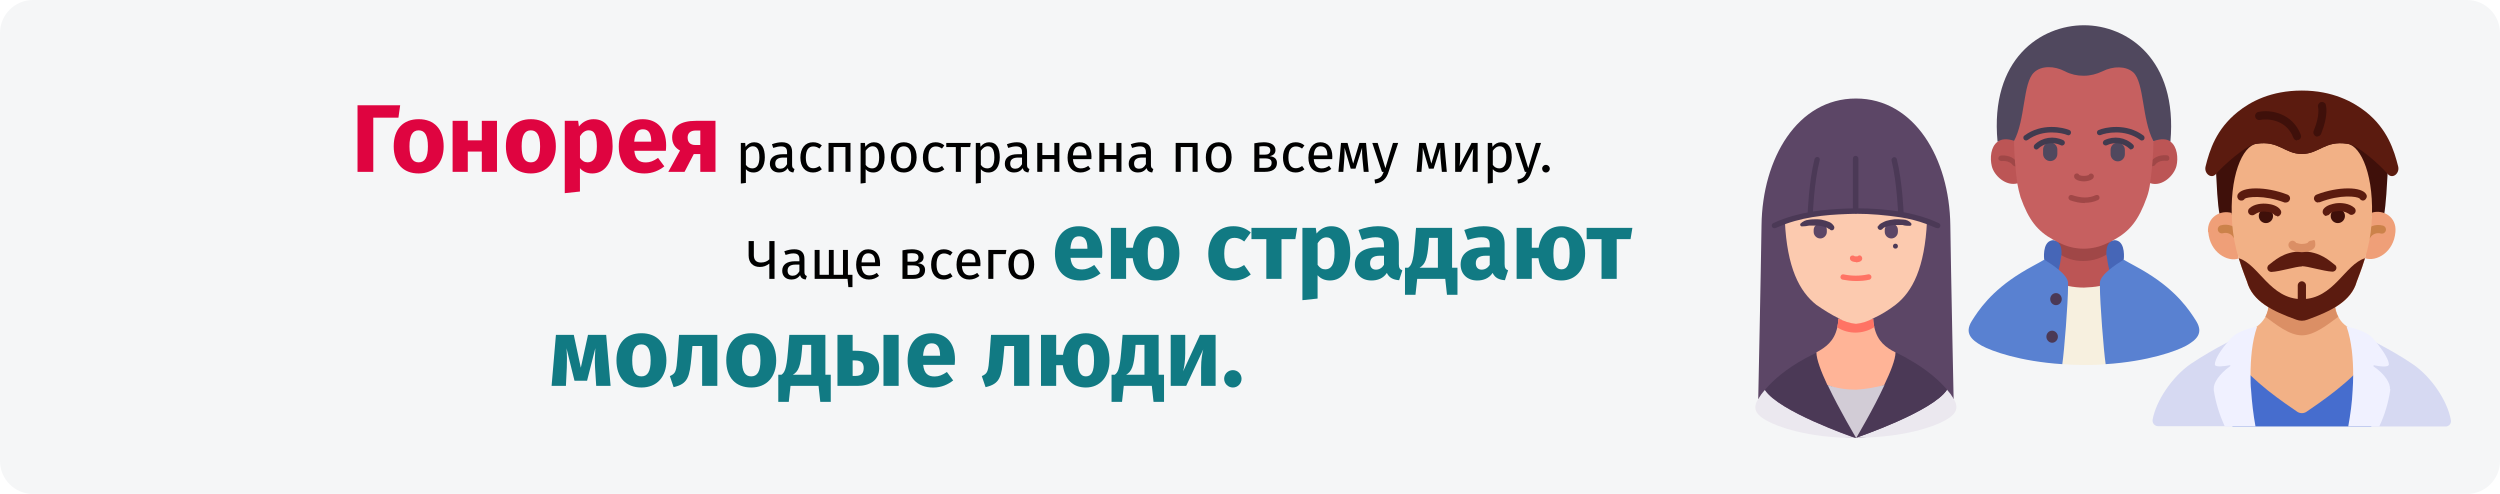 <?xml version="1.0" encoding="UTF-8"?>
<svg xmlns="http://www.w3.org/2000/svg" id="Ebene_1" version="1.1" viewBox="0 0 911 180">
  <defs>
    <style>
      .st0 {
        fill: #5c4666;
      }

      .st1 {
        fill: #f5f6f7;
        fill-rule: evenodd;
      }

      .st2 {
        fill: #5981d1;
      }

      .st3 {
        fill: #d6d9f2;
      }

      .st4 {
        fill: #466dce;
      }

      .st5 {
        fill: #ef9f78;
      }

      .st6 {
        fill: #f0f1ff;
      }

      .st7 {
        fill: #bc5555;
      }

      .st8 {
        fill: #c66060;
      }

      .st9 {
        fill: #5b1b0f;
      }

      .st10 {
        fill: #fccaaf;
      }

      .st11 {
        fill: #ebe8ef;
      }

      .st12 {
        fill: #4b3956;
      }

      .st13 {
        fill: #413b4f;
      }

      .st14 {
        fill: #ff7364;
      }

      .st15 {
        fill: #ffb497;
      }

      .st16 {
        fill: #f7f0df;
      }

      .st17 {
        fill: #df0440;
      }

      .st18 {
        fill: #cc824a;
      }

      .st19 {
        fill: #117a83;
      }

      .st20 {
        fill: #f2b186;
      }

      .st21 {
        fill: #50485e;
      }

      .st22 {
        fill: #4666b7;
      }

      .st23 {
        fill: #d2ccd6;
      }

      .st24 {
        fill: #a04747;
      }

      .st25 {
        fill: #3f100a;
      }

      .st26 {
        fill: #db8f65;
      }
    </style>
  </defs>
  <g id="Page-1">
    <g id="Illustrationen_Gürtelrose">
      <g id="gonorrhoe-haeufigkeit">
        <path id="Mask" class="st1" d="M12,0h887c6.6,0,12,5.4,12,12v156c0,6.6-5.4,12-12,12H12c-6.6,0-12-5.4-12-12V12C0,5.4,5.4,0,12,0Z"></path>
      </g>
    </g>
  </g>
  <g>
    <path class="st0" d="M710.7,82.1c-.3-24.4-13.1-46.2-34.4-46.2s-34.1,21.8-34.4,46.2c-.2,15.6-1.2,63.3-1.2,63.3h71.2s-1-47.6-1.2-63.3h0Z"></path>
    <path class="st0" d="M709.5,142c-2.8-3.3-7.3-7.5-14.9-11.6-1.3-.7-2.6-1.3-3.9-2-1.8-.9-3.5-2.1-4.9-3.5-6.3,0-12.6.2-18.9-.3-1.4,1.6-3.1,2.9-5.1,3.8-1.3.7-2.7,1.3-4,2-7.5,4.1-12.1,8.3-14.8,11.5h0c-1.1,1.3,15.6,17.6,33.2,17.6s34.2-16.3,33.2-17.5h.1Z"></path>
    <path class="st11" d="M711.9,145.3c2.4,3.9.2,6.1-3.3,8-3.6,2-14.6,6.2-32.2,6.2h0c.4-.2,27.9-9.5,33.1-17.5.9,1,1.7,2.1,2.4,3.3h0Z"></path>
    <path class="st11" d="M676.2,159.6h0c-17.6,0-28.6-4.2-32.2-6.2-3.5-1.9-5.8-4.1-3.3-8,.7-1.2,1.5-2.3,2.4-3.3h0c5,7.8,31.5,17,33.1,17.6h0v-.1Z"></path>
    <path class="st12" d="M676.3,159.6h0c-1.6-.6-28.1-9.7-33.1-17.6h0c2.8-3.3,7.4-7.5,14.8-11.5,1.3-.7,2.6-1.3,4-2,0,2.4,1.8,7,4,11.9,4.3,9.1,10.4,19.3,10.4,19.3h0l-.1-.1Z"></path>
    <path class="st12" d="M694.6,130.4c7.5,4.1,12.1,8.3,14.9,11.6-5.2,8-32.7,17.4-33.1,17.5.2-.4,6.2-10.4,10.3-19.3,2.3-4.9,4-9.4,4.1-11.8,1.3.7,2.6,1.3,3.9,2h-.1Z"></path>
    <path class="st15" d="M690.7,128.5c0,2.5-1.8,7-4.1,11.8,0,0-6.1,2.8-10.1,2.8s-7.6-1.6-10.6-2.8c-2.3-4.9-4-9.4-4-11.9,3.3-1.8,6.5-4,7.6-9.1.2-1.1.4-2.1.4-3.2,2.4,1.2,10.2,1.2,12.7,0,0,1.1.2,2.1.4,3.1,1.1,5.2,4.3,7.5,7.7,9.2h0v.1Z"></path>
    <path class="st14" d="M683,119.2c-4.1,2.6-9.4,2.7-13.5.1.2-1.1.4-2.1.4-3.2,2.4,1.2,10.2,1.2,12.7,0,0,1.1.2,2.1.4,3.1h0Z"></path>
    <path class="st10" d="M702.2,80.5c-.8,17.1-5.3,25.8-11.5,30.6-2.5,1.9-5.2,3.6-8.1,4.9-2,1.1-4.1,1.8-6.3,2-2.2-.2-4.4-.9-6.3-2-2.8-1.4-5.5-3.1-8.1-4.9-6.2-4.9-10.7-13.5-11.5-30.6,9-3.2,18-3.6,25.9-3.7h0c5.5,0,11,.4,16.4,1.3,3.2.5,6.4,1.4,9.4,2.4h.1Z"></path>
    <path class="st23" d="M676.3,142c-3.5,0-7-.5-10.3-1.7,4.3,9.1,10.4,19.3,10.4,19.3h0c.2-.4,6.2-10.4,10.3-19.3-3.4.9-6.9,1.5-10.4,1.7Z"></path>
    <path class="st0" d="M689.2,81.4h0c1.3,0,2.4,1.1,2.4,2.4v.7c0,1.3-1.1,2.4-2.4,2.4h0c-1.3,0-2.4-1.1-2.4-2.4v-.7c0-1.3,1.1-2.4,2.4-2.4Z"></path>
    <path class="st0" d="M663.3,86.9h0c-1.3,0-2.4-1.1-2.4-2.4v-.7c0-1.3,1.1-2.4,2.4-2.4h0c1.3,0,2.4,1.1,2.4,2.4v.7c0,1.3-1.1,2.4-2.4,2.4Z"></path>
    <circle class="st12" cx="690.7" cy="89.7" r=".9"></circle>
    <path class="st14" d="M676.3,95.5s-2.2,0-2.2-1.4c0-.6.4-1,1-1,.3,0,.6.1.8.3h1c.4-.4,1-.5,1.4,0,.2.2.3.5.3.8,0,1.4-2.2,1.4-2.2,1.4h0l-.1-.1Z"></path>
    <path class="st14" d="M676.3,102.4c-1.7,0-3.3-.2-4.9-.5-.5-.1-.9-.7-.7-1.2.1-.5.7-.9,1.2-.7h0c2.9.6,5.8.6,8.7,0,.5-.2,1.1.1,1.3.6s-.1,1.1-.6,1.3h0c-1.6.4-3.3.5-4.9.5h-.1Z"></path>
    <g>
      <path class="st12" d="M706,83.1h-.4c-1.2-.5-2.4-1-3.7-1.5-3-1.1-6.1-1.9-9.3-2.4-5.4-.8-10.8-1.3-16.3-1.3-8.2.2-16.9.6-25.6,3.7-1.3.5-2.5,1-3.7,1.5-.5.2-1.1,0-1.3-.5s0-1.1.5-1.3c1.2-.6,2.5-1.1,3.9-1.6,9-3.2,17.9-3.6,26.2-3.8h.1c5.5,0,11.1.4,16.6,1.3,3.3.6,6.5,1.4,9.6,2.5,1.3.5,2.6,1,3.9,1.6.5.2.7.8.5,1.3-.2.4-.5.6-.9.6h0l-.1-.1Z"></path>
      <path class="st12" d="M676.2,77.8c-.6,0-1-.5-1-1v-19c0-.6.4-1,1-1s1,.5,1,1v19c0,.6-.4,1-1,1Z"></path>
      <path class="st12" d="M692.7,79.1c-.5,0-1-.4-1-1,0-.1-.5-11.9-2.4-19.5-.2-.5.2-1.1.7-1.3s1.1.2,1.2.7h0c2,7.8,2.5,19.5,2.5,20,0,.6-.4,1-1,1.1h0Z"></path>
      <path class="st12" d="M659.7,79.1h0c-.6,0-1-.5-1-1.1,0-.5.5-12.1,2.5-20,.1-.5.7-.9,1.2-.8.5.1.9.7.7,1.2h0c-2,7.6-2.5,19.4-2.5,19.5,0,.5-.5,1-1,1l.1.2Z"></path>
      <path class="st12" d="M684.3,82.6c.3-.6.8-1.1,1.5-1.4.5-.3,1-.5,1.5-.7,1-.3,2.1-.5,3.1-.6,1,0,2.1,0,3.1.1,1.1,0,2.2.5,2.9,1.3.2.3.2.7-.1.9h0s-.2.1-.3.1h0c-.9,0-1.8,0-2.7-.3h-2.7c-.9,0-1.8.2-2.6.4l-.6.2c-.2,0-.4.2-.6.2-.3.1-.5.3-.7.5l-.2.2c-.4.4-1,.4-1.4,0-.3-.3-.4-.8-.2-1.2h0v.3Z"></path>
      <path class="st12" d="M666.5,83.5c-.2-.2-.5-.4-.7-.5-.2,0-.4-.1-.6-.2l-.6-.2c-.9-.2-1.7-.4-2.6-.4h-2.7c-.9.2-1.8.3-2.7.3h0c-.4,0-.6-.3-.6-.7,0-.1,0-.2.1-.3.8-.8,1.8-1.3,2.9-1.4,1-.2,2.1-.2,3.1-.2,1.1,0,2.1.2,3.1.5.5.2,1.1.4,1.6.6.6.3,1.1.8,1.5,1.4.3.5.1,1.1-.3,1.4-.4.2-.9.2-1.2-.2l-.2-.2-.1.1Z"></path>
    </g>
  </g>
  <g>
    <path class="st21" d="M759.4,9.2c15.7,0,34.2,12.3,31.5,42.4h-63c-2.8-30.2,15.8-42.4,31.5-42.4h0Z"></path>
    <path class="st7" d="M735.3,66.8h-.1c-4.2,1.2-8.6-2.8-9.4-6.3-.7-2.9-.4-7.1,2.2-8.9,1.4-1,3.4-1.2,6.2-.2,4.2,1.6,7.3,10.1,1.2,15.4h-.1Z"></path>
    <path class="st7" d="M790.9,51.6c2.5,1.8,2.9,6,2.2,8.9-.9,3.5-5.2,7.6-9.4,6.3h-.1c-4.3-4-4.7-11.8,1.2-15.4,2.8-1,4.8-.8,6.2.2h-.1Z"></path>
    <path class="st24" d="M734.3,60.6c-.3,0-.6-.2-.8-.4-1.4-1.9-4-1.5-4.1-1.5-.5,0-1.1-.3-1.2-.8s.3-1.1.8-1.2c.2,0,3.9-.6,6,2.4.3.5.2,1.1-.2,1.4-.2.1-.4.2-.6.2h0l.1-.1Z"></path>
    <path class="st24" d="M784.5,60.6c-.6,0-1-.5-1-1,0-.2,0-.4.2-.6,2.1-3,5.8-2.4,6-2.4.5,0,.9.6.8,1.2,0,.6-.6.9-1.1.8-.1,0-2.7-.4-4.1,1.5-.2.3-.5.4-.8.4v.1Z"></path>
    <path class="st7" d="M769.9,87.7c-.5-.6-20.4.3-21,0-.6,4.2-1.3,8.4-2.3,12.6,1.7,2.4,4.2,4.3,7,5.2,1.5.5,10.1.5,11.6,0,2.8-1,5.3-2.8,7-5.2-.3-1.1-2-9-2.3-12.6Z"></path>
    <path class="st16" d="M770.4,101.4c-1.9.4-3.1,1.3-5.2,2.8-1.9.4-3.8.5-5.8.6-1.9,0-3.9-.2-5.8-.6-1.8-1.1-3.7-2.1-5.7-2.8-1.4-.3-23.2,22-23.2,22,3.5,1.9,11.4,8.3,26.8,9.3,2.5.2,5.1.3,7.9.3h0c2.7,0,5.4,0,7.9-.3,15.5-1,23.3-7.3,26.8-9.3,0,0-22.3-22.3-23.7-22h0Z"></path>
    <path class="st24" d="M768.7,89.8v-3.9h-18.6v3.5c0,.9-.1,1.8-.3,2.7,2.7,2,6.1,3.1,9.4,3,3.5,0,6.9-1.1,9.7-3.2-.1-.7-.2-1.4-.2-2.1h0Z"></path>
    <path class="st2" d="M753.6,103c-.1-1.5-1.6-3.2-3.4-4.7v-.3c.1-1.4-1.9-2.9-3.2-3.3-.7-.2-1.5-.2-2.2,0-2,1.2-5.6,3-8.3,4.7-11.1,6.8-15.6,13.8-18,17.6-2.7,4.4-.2,6.8,3.7,9,3.5,1.9,13.8,5.7,29.3,6.7.7-4.6,2.1-22.4,2.1-28.4v-1.3Z"></path>
    <path class="st2" d="M765.2,103c.1-1.5,1.6-3.2,3.4-4.7v-.3c-.1-1.4,1.9-2.9,3.2-3.3.7-.2,1.5-.2,2.2,0,2,1.2,5.6,3,8.3,4.7,11.1,6.8,15.6,13.8,18,17.6,2.7,4.4.2,6.8-3.7,9-3.5,1.9-13.8,5.7-29.3,6.7-.7-4.6-2.1-22.4-2.1-28.4v-1.2h0v-.1Z"></path>
    <path class="st22" d="M751.1,93.3c-.2,1.7-.5,3.4-.9,5h0c-1.7-1.4-3.5-2.6-5.3-3.7,0,0-.8-6.2,2.7-7,.7-.2,1.4,0,2,.4,1.7,1.1,1.7,3.6,1.6,5.2h0l-.1.1Z"></path>
    <path class="st22" d="M767.7,93.3c.2,1.7.5,3.4.9,5h0c1.7-1.4,3.5-2.6,5.3-3.7,0,0,.8-6.2-2.7-7-.7-.2-1.4,0-2,.4-1.7,1.1-1.7,3.6-1.6,5.2h0l.1.1Z"></path>
    <path class="st8" d="M759.4,27.6c2.3,0,4.6-.6,6.7-1.6,4-2,8.6-2,11.3.4,4,3.8,3.1,17.2,7.3,25,0,5.1-.5,10.3-1.2,15.4-.2,1.7-.6,3.5-1.2,5.1-3,8.4-6.2,12.3-11.8,15.4-.2.1-1.9,1-2.6,1.3-5.4,2.7-11.8,2.7-17.2,0-.7-.3-2.4-1.2-2.6-1.3-5.6-3.1-8.8-7-11.8-15.4-.5-1.7-.9-3.4-1.2-5.1-.7-5.1-1.1-10.2-1.2-15.4,4.2-7.8,3.2-21.2,7.3-25,2.6-2.5,7.3-2.5,11.3-.4,2.1,1.1,4.4,1.6,6.7,1.6h.2Z"></path>
    <path class="st21" d="M747.1,58.7h0c-1.4,0-2.6-1.2-2.6-2.6v-1.6c0-1.4,1.1-2.6,2.6-2.6h0c1.4,0,2.6,1.2,2.6,2.6v1.6c0,1.4-1.1,2.6-2.6,2.6Z"></path>
    <path class="st21" d="M771.7,52h0c1.4,0,2.6,1.2,2.6,2.6v1.6c0,1.4-1.1,2.6-2.6,2.6h0c-1.4,0-2.6-1.2-2.6-2.6v-1.6c0-1.4,1.1-2.6,2.6-2.6Z"></path>
    <path class="st24" d="M759.4,66.1s-3.6,0-3.6-1.9c0-.6.4-1,1-1,.4,0,.7.2.9.6.5.2,1.1.3,1.7.3s1.1-.1,1.7-.3c.2-.5.9-.7,1.3-.5.3.2.6.5.6.9,0,1.8-3.5,1.9-3.6,1.9h0Z"></path>
    <g>
      <path class="st13" d="M742.1,54.5c-.6,0-1-.5-1-1,0-.3.1-.6.3-.8,2.8-2.7,7-3.3,10.5-1.6.5.3.7.9.4,1.4s-.9.7-1.4.4h0c-2.7-1.3-6-.8-8.2,1.3-.2.2-.4.3-.7.3h.1Z"></path>
      <path class="st13" d="M738.3,51.2c-.6,0-1-.5-1-1,0-.3.1-.6.4-.8,6.3-4.7,14.1-3,16.4-2,.5.2.7.8.5,1.3s-.8.8-1.3.5c-1.6-.7-8.7-2.4-14.4,1.8-.2.1-.4.2-.6.2h0Z"></path>
      <path class="st13" d="M776.7,54.5c-.2,0-.5,0-.7-.3-2.2-2.1-5.5-2.6-8.2-1.3-.5.3-1.1,0-1.4-.4-.3-.5,0-1.1.4-1.4h0c3.5-1.7,7.7-1.1,10.5,1.6.4.4.4,1,0,1.4-.2.2-.5.3-.7.3l.1.1Z"></path>
      <path class="st13" d="M780.5,51.2c-.2,0-.4,0-.6-.2-5.7-4.2-12.8-2.5-14.4-1.8-.5.2-1.1,0-1.3-.5s0-1.1.5-1.3c2.2-1,10.1-2.7,16.4,2,.4.3.5,1,.2,1.4-.2.3-.5.4-.8.4h0Z"></path>
    </g>
    <path class="st24" d="M759.7,74c-1.8,0-3.6-.4-5.3-1-.5-.2-.8-.8-.6-1.3s.7-.8,1.3-.6h0c3.3,1.1,6.1,1.2,8.6,0,.5-.2,1.1,0,1.3.5s0,1.1-.5,1.3c-1.5.7-3.1,1-4.8,1v.1Z"></path>
    <ellipse class="st12" cx="749.2" cy="109" rx="2.1" ry="2.2"></ellipse>
    <path class="st12" d="M745.7,122.7c0,1.2,1,2.2,2.1,2.2s2.1-1,2.1-2.2-1-2.2-2.1-2.2c-1.2,0-2.1,1-2.1,2.2Z"></path>
  </g>
  <g>
    <path class="st20" d="M884.8,154.4h-91.9c-6.2,0-6.6-5.9-5.8-7.6,2.7-5.2,6.6-9.7,11.3-13.1,8.9-6.1,19.1-11.4,24.1-14.8,1.1-.8,2-1.8,2.7-2.9.1-.2.2-.4.4-.6.7-1.3,1.1-2.8,1.2-4.3h24.1c.1,1.5.5,3,1.2,4.3.1.2.2.4.3.6.7,1.2,1.6,2.1,2.7,2.9,5,3.4,15.2,8.7,24.1,14.8,4.7,3.4,8.6,7.9,11.3,13.1,2.3,4.3-.9,7.6-5.8,7.6h.1Z"></path>
    <path class="st3" d="M820.6,121.7c-3.8,14.9.5,33.6.5,33.6h-34.7c-1.1,0-2-.9-2-2v-.3c1.2-6.8,7-15.6,13.9-20.4,4.2-2.8,8.5-5.3,12.9-7.6,3-1.6,5.8-3,8.1-4.3,1-.5,1.5,0,1.3,1h0Z"></path>
    <path class="st3" d="M891.2,155.4h-34.7s3.8-16.8,1-31.3c-.4-2.3.8-3.3,2.8-2.2,1.8,1,3.9,2,6,3.2,4.4,2.3,8.8,4.8,12.9,7.6,6.9,4.7,12.7,13.5,13.9,20.4.2,1.1-.5,2.1-1.6,2.3h-.3Z"></path>
    <path class="st25" d="M807.5,62.4c.3,5,.5,11.9,1.4,16.2h59.8c.8-4.3,1.1-11.2,1.4-16.2-21.8-26.2-42.6-25.1-62.6,0h0Z"></path>
    <path class="st5" d="M804.7,84.6c.6,7.4,7,11,11.1,9.6l-2.6-16.6c-4.1-1.2-9,1.5-8.6,7h.1Z"></path>
    <path class="st5" d="M864.4,77.5l-2.6,16.6c4.2,1.4,10.5-2.2,11.1-9.6.5-5.5-4.5-8.3-8.6-7h.1Z"></path>
    <path class="st18" d="M815,87.1c-.5,0-.9-.2-1.2-.7-.8-1.3-2.4-1.8-3.8-1.4-.8.2-1.6-.3-1.8-1.1-.2-.8.3-1.6,1.1-1.8,2.6-.7,5.4.3,6.9,2.6.5.7.3,1.6-.4,2.1-.2.2-.5.3-.8.3h0Z"></path>
    <path class="st18" d="M862.6,87.1c-.8,0-1.5-.7-1.5-1.5,0-.3,0-.6.3-.8,1.5-2.3,4.3-3.3,6.9-2.6.8.2,1.3,1,1.1,1.8s-1,1.3-1.8,1.1c-1.4-.4-3,.1-3.8,1.4-.3.4-.7.7-1.2.7v-.1Z"></path>
    <path class="st20" d="M864.2,81.4c-.3,4.3-1.1,8.6-2.4,12.7-1.4,4.6-2.8,7.8-3,8.5-2,7.2-9.4,10.8-18,13.9-1.3.5-2.7.5-4,0-8.7-3.1-16-6.7-18-13.9-.2-.7-1.6-3.9-3-8.5-1.3-4.1-2.1-8.4-2.4-12.7-1.2-17.2,3.8-28.2,8.8-29,8.3-1.3,10.3,3.7,16.6,3.7s8.4-5,16.6-3.7c5,.8,10,11.9,8.8,29h0Z"></path>
    <path class="st26" d="M852.1,115.4c-3.8,2.8-8.7,6.8-13.3,6.8s-9.5-4-13.3-6.8c.7-1.3,1.1-2.8,1.2-4.3h24.1c.1,1.5.5,3,1.2,4.3h.1Z"></path>
    <path class="st9" d="M838.8,97c2.2,0,7.7,1.8,11.1,2,.8,0,1.4-.5,1.5-1.3,0-.5-.2-1-.6-1.2-1.8-1.3-5.2-4.9-12-4.9s-10.2,3.6-12,4.9c-.6.4-.8,1.3-.3,2,.3.4.8.6,1.2.6,3.4-.2,8.9-2,11.1-2v-.1Z"></path>
    <path class="st9" d="M844.7,73.8c-.8,0-1.5-.7-1.5-1.5,0-.6.4-1.2,1-1.4,7.8-3,16.6-3,18.1,0,.4.7,0,1.6-.6,2-.7.4-1.5.1-1.9-.6-.9-.7-6.8-1.6-14.5,1.4h-.5l-.1.1Z"></path>
    <circle class="st25" cx="851.9" cy="78.7" r="2.6"></circle>
    <path class="st9" d="M847.8,78.7c-.3,0-.6,0-.8-.3-.7-.5-.8-1.4-.4-2.1h0c1.1-1.6,3.5-2,4.5-2.2,2.1-.3,5,0,6.8,1.6.6.5.7,1.5.1,2.1s-1.5.7-2.1.1c-1.3-.8-2.9-1.2-4.4-.9-.9,0-1.8.3-2.5.9-.3.4-.7.7-1.2.6h0v.2Z"></path>
    <path class="st9" d="M833,73.8h-.5c-7.7-2.9-13.6-2-14.5-1.4-.4.7-1.3.9-2,.5s-.9-1.3-.6-2c1.5-3,10.3-3,18.1,0,.8.3,1.2,1.1.9,1.9-.2.6-.8,1-1.4,1h0Z"></path>
    <circle class="st25" cx="825.7" cy="78.7" r="2.6"></circle>
    <path class="st9" d="M829.8,78.7c-.5,0-.9-.2-1.2-.6-.7-.6-1.6-.9-2.5-.9-1.5-.3-3.1,0-4.4.9-.6.5-1.5.5-2.1-.1s-.5-1.6.1-2.1c1.7-1.6,4.6-1.9,6.8-1.6,1,.1,3.5.6,4.5,2.2.5.7.3,1.6-.4,2.1h0c-.2.2-.5.3-.8.3h0v-.2Z"></path>
    <path class="st26" d="M842.2,87.7c-.5,0-1,.3-1.3.8-.7.3-1.4.4-2.1.4s-1.4-.2-2.1-.4c-.4-.7-1.3-1-2-.6-.5.3-.8.8-.8,1.3,0,2.6,4.8,2.7,4.9,2.7s4.9-.1,4.9-2.7-.7-1.5-1.5-1.5h0Z"></path>
    <path class="st9" d="M870.1,63.4c-2.6-3-10.9-10.7-14.7-11-8.3-1.3-10.3,3.7-16.6,3.7s-8.4-5-16.6-3.7c-3.8.4-12.1,8-14.7,11-1.7,2-4.4-.2-3.8-2.7,1.5-6.1,3.9-13.6,11.7-19.9,4.7-3.8,12.2-7.8,23.4-7.8s18.7,4.1,23.4,7.8c7.8,6.3,10.2,13.9,11.7,19.9.6,2.5-2.1,4.7-3.8,2.7h0Z"></path>
    <path class="st4" d="M864.1,128.6v26.8h-50.6v-26.8c1.8,3,4,5.8,6.6,8.2,2,1.9,4.1,3.7,6.2,5.4,4.4,3.5,8.7,6.4,10.9,7.9,1,.6,2.2.6,3.2,0,2.2-1.5,6.5-4.4,10.9-7.9,2.1-1.7,4.3-3.5,6.2-5.4,2.6-2.4,4.8-5.1,6.6-8.2h0Z"></path>
    <path class="st6" d="M820.3,142.2c.3,4.4.8,8.8,1.6,13.2h-11.2c-1.9-4.2-3.3-8.6-4-13.2v-.5c-.2-1.9,1.8-5.3,6-8.3,0,0,.1-.2,0-.3,0,0-.1-.1-.2,0-1.8.3-5.4.9-5.4-.3,0-1.4,1.2-4,4.2-7.6.5-.6,1-1.2,1.6-1.9,2-2.2,5.9-3.5,9.6-4.3-1.9,5.5-2.4,11.9-2.4,17.8,0,1.9,0,3.7.2,5.4h0Z"></path>
    <path class="st6" d="M871,141.7v.5c-.7,4.6-2,9-4,13.2h-11.3c.8-4.4,1.4-8.8,1.6-13.2.1-1.7.2-3.6.2-5.4,0-5.9-.5-12.3-2.4-17.8,3.7.8,7.6,2.1,9.6,4.3.6.7,1.1,1.3,1.6,1.9,2.9,3.7,4.2,6.2,4.2,7.6,0,1.2-3.6.7-5.4.3-.1,0-.2,0-.2.2v.2c4.3,2.9,6.2,6.3,6,8.3h0l.1-.1Z"></path>
    <path class="st9" d="M861.8,94.1c-1.4,4.6-2.8,7.8-3,8.5-2,7.2-9.4,10.8-18,13.9-1.3.5-2.7.5-4,0-8.7-3.1-16-6.7-18-13.9-.2-.7-1.6-3.9-3-8.5,7.3,2.2,11.4,14.9,23,14.9s15.7-12.7,23-14.9Z"></path>
    <path class="st9" d="M838.8,110.5c-.8,0-1.5-.7-1.5-1.5v-5c0-.8.7-1.5,1.5-1.5s1.5.7,1.5,1.5v5c0,.8-.7,1.5-1.5,1.5Z"></path>
    <g>
      <path class="st25" d="M844.5,49.8c-.8,0-1.5-.7-1.5-1.5,0-.2,0-.4.1-.6,2.4-5.8,1.6-8.6,1.6-8.6-.2-.8.2-1.6,1-1.9.8-.2,1.6.2,1.8.9.1.4,1.1,3.8-1.7,10.7-.2.6-.8.9-1.4.9h0l.1.1Z"></path>
      <path class="st25" d="M837.1,51.2c-.6,0-1.2-.4-1.4-1-2.6-6.9-9.8-7-12.1-6.5-.8.2-1.6-.3-1.8-1.1s.3-1.6,1.1-1.8h0c4.4-1,12.5.4,15.5,8.3.3.8,0,1.6-.9,1.9h-.5l.1.2Z"></path>
    </g>
  </g>
  <g>
    <path class="st17" d="M145.19,42.88h-9.17v19.74h-5.74v-24.26h15.54l-.63,4.52Z"></path>
    <path class="st17" d="M161.67,53.34c0,5.95-3.43,9.87-9.1,9.87s-9.1-3.64-9.1-9.91,3.43-9.87,9.1-9.87,9.1,3.64,9.1,9.91ZM149.21,53.31c0,4.13,1.12,5.85,3.36,5.85s3.36-1.79,3.36-5.81-1.12-5.85-3.36-5.85-3.36,1.79-3.36,5.81Z"></path>
    <path class="st17" d="M175.57,55.23h-5.11v7.39h-5.53v-18.59h5.53v7.11h5.11v-7.11h5.53v18.59h-5.53v-7.39Z"></path>
    <path class="st17" d="M202.55,53.34c0,5.95-3.43,9.87-9.1,9.87s-9.1-3.64-9.1-9.91,3.43-9.87,9.1-9.87,9.1,3.64,9.1,9.91ZM190.09,53.31c0,4.13,1.12,5.85,3.36,5.85s3.36-1.79,3.36-5.81-1.12-5.85-3.36-5.85-3.36,1.79-3.36,5.81Z"></path>
    <path class="st17" d="M223.24,53.27c0,5.74-2.8,9.94-7.39,9.94-1.82,0-3.36-.63-4.52-1.92v8.51l-5.53.59v-26.36h4.87l.28,2.07c1.54-1.93,3.5-2.66,5.36-2.66,4.79,0,6.93,3.82,6.93,9.84ZM217.5,53.34c0-4.62-1.12-5.85-2.97-5.85-1.26,0-2.38.81-3.19,2.17v7.84c.77,1.12,1.64,1.65,2.8,1.65,2.07,0,3.36-1.65,3.36-5.81Z"></path>
    <path class="st17" d="M242.63,54.95h-11.48c.35,3.33,1.92,4.24,4.2,4.24,1.5,0,2.83-.53,4.45-1.65l2.28,3.08c-1.86,1.47-4.24,2.59-7.25,2.59-6.2,0-9.35-3.99-9.35-9.8s3.04-9.98,8.68-9.98c5.32,0,8.58,3.5,8.58,9.52,0,.6-.04,1.44-.11,2ZM237.31,51.38c-.04-2.52-.8-4.27-3.01-4.27-1.86,0-2.91,1.16-3.19,4.52h6.2v-.25Z"></path>
    <path class="st17" d="M260.72,44.03v18.59h-5.53v-6.48h-2.38l-3.36,6.48h-5.92l4.27-7.77c-1.79-.94-2.87-2.56-2.87-4.76,0-3.99,3.05-6.06,8.68-6.06h7.11ZM255.19,52.85v-5.29h-1.61c-2.03,0-3.01.98-3.01,2.56,0,1.68.88,2.73,2.91,2.73h1.71Z"></path>
    <path d="M278.7,57.34c0,3.2-1.42,5.52-4.14,5.52-1.14,0-2.08-.38-2.76-1.2v5l-1.84.22v-14.8h1.58l.14,1.42c.78-1.08,1.92-1.66,3.12-1.66,2.8,0,3.9,2.18,3.9,5.5ZM276.72,57.34c0-2.74-.8-4.04-2.38-4.04-1.12,0-1.98.8-2.54,1.64v5.14c.54.82,1.36,1.28,2.32,1.28,1.68,0,2.6-1.26,2.6-4.02Z"></path>
    <path d="M289.52,61.58l-.42,1.28c-1.06-.12-1.74-.54-2.06-1.58-.74,1.1-1.86,1.58-3.14,1.58-2.1,0-3.36-1.3-3.36-3.18,0-2.26,1.7-3.48,4.64-3.48h1.62v-.78c0-1.52-.74-2.08-2.2-2.08-.78,0-1.76.2-2.84.56l-.46-1.34c1.3-.48,2.46-.72,3.64-.72,2.54,0,3.7,1.3,3.7,3.5v4.82c0,.92.34,1.22.88,1.42ZM286.8,59.84v-2.42h-1.38c-1.94,0-2.92.72-2.92,2.16,0,1.24.62,1.9,1.82,1.9,1.08,0,1.88-.54,2.48-1.64Z"></path>
    <path d="M299.48,52.98l-.88,1.16c-.72-.52-1.38-.78-2.26-.78-1.66,0-2.7,1.3-2.7,4.04s1.04,3.9,2.7,3.9c.88,0,1.5-.28,2.3-.8l.84,1.2c-.94.76-2,1.16-3.22,1.16-2.84,0-4.6-2.02-4.6-5.42s1.74-5.6,4.6-5.6c1.24,0,2.24.32,3.22,1.14Z"></path>
    <path d="M308.08,53.58h-4.32v9.04h-1.84v-10.54h8v10.54h-1.84v-9.04Z"></path>
    <path d="M322.34,57.34c0,3.2-1.42,5.52-4.14,5.52-1.14,0-2.08-.38-2.76-1.2v5l-1.84.22v-14.8h1.58l.14,1.42c.78-1.08,1.92-1.66,3.12-1.66,2.8,0,3.9,2.18,3.9,5.5ZM320.36,57.34c0-2.74-.8-4.04-2.38-4.04-1.12,0-1.98.8-2.54,1.64v5.14c.54.82,1.36,1.28,2.32,1.28,1.68,0,2.6-1.26,2.6-4.02Z"></path>
    <path d="M334.02,57.34c0,3.26-1.72,5.52-4.7,5.52s-4.7-2.16-4.7-5.5,1.72-5.52,4.72-5.52,4.68,2.16,4.68,5.5ZM326.6,57.36c0,2.74.96,4.02,2.72,4.02s2.72-1.28,2.72-4.04-.96-4.02-2.7-4.02-2.74,1.28-2.74,4.04Z"></path>
    <path d="M344.12,52.98l-.88,1.16c-.72-.52-1.38-.78-2.26-.78-1.66,0-2.7,1.3-2.7,4.04s1.04,3.9,2.7,3.9c.88,0,1.5-.28,2.3-.8l.84,1.2c-.94.76-2,1.16-3.22,1.16-2.84,0-4.6-2.02-4.6-5.42s1.74-5.6,4.6-5.6c1.24,0,2.24.32,3.22,1.14Z"></path>
    <path d="M353.52,53.58h-3.38v9.04h-1.84v-9.04h-3.48v-1.5h8.92l-.22,1.5Z"></path>
    <path d="M364.32,57.34c0,3.2-1.42,5.52-4.14,5.52-1.14,0-2.08-.38-2.76-1.2v5l-1.84.22v-14.8h1.58l.14,1.42c.78-1.08,1.92-1.66,3.12-1.66,2.8,0,3.9,2.18,3.9,5.5ZM362.34,57.34c0-2.74-.8-4.04-2.38-4.04-1.12,0-1.98.8-2.54,1.64v5.14c.54.82,1.36,1.28,2.32,1.28,1.68,0,2.6-1.26,2.6-4.02Z"></path>
    <path d="M375.14,61.58l-.42,1.28c-1.06-.12-1.74-.54-2.06-1.58-.74,1.1-1.86,1.58-3.14,1.58-2.1,0-3.36-1.3-3.36-3.18,0-2.26,1.7-3.48,4.64-3.48h1.62v-.78c0-1.52-.74-2.08-2.2-2.08-.78,0-1.76.2-2.84.56l-.46-1.34c1.3-.48,2.46-.72,3.64-.72,2.54,0,3.7,1.3,3.7,3.5v4.82c0,.92.34,1.22.88,1.42ZM372.42,59.84v-2.42h-1.38c-1.94,0-2.92.72-2.92,2.16,0,1.24.62,1.9,1.82,1.9,1.08,0,1.88-.54,2.48-1.64Z"></path>
    <path d="M384.2,57.98h-4.38v4.64h-1.84v-10.54h1.84v4.42h4.38v-4.42h1.84v10.54h-1.84v-4.64Z"></path>
    <path d="M397.7,57.98h-6.72c.18,2.44,1.32,3.38,2.84,3.38,1.04,0,1.82-.28,2.74-.92l.8,1.1c-1.04.82-2.22,1.32-3.68,1.32-2.94,0-4.66-2.06-4.66-5.4s1.66-5.62,4.38-5.62,4.34,1.98,4.34,5.2c0,.36-.02.7-.04.94ZM395.92,56.5c0-2.06-.82-3.2-2.48-3.2-1.4,0-2.32.98-2.46,3.32h4.94v-.12Z"></path>
    <path d="M406.82,57.98h-4.38v4.64h-1.84v-10.54h1.84v4.42h4.38v-4.42h1.84v10.54h-1.84v-4.64Z"></path>
    <path d="M420.28,61.58l-.42,1.28c-1.06-.12-1.74-.54-2.06-1.58-.74,1.1-1.86,1.58-3.14,1.58-2.1,0-3.36-1.3-3.36-3.18,0-2.26,1.7-3.48,4.64-3.48h1.62v-.78c0-1.52-.74-2.08-2.2-2.08-.78,0-1.76.2-2.84.56l-.46-1.34c1.3-.48,2.46-.72,3.64-.72,2.54,0,3.7,1.3,3.7,3.5v4.82c0,.92.34,1.22.88,1.42ZM417.56,59.84v-2.42h-1.38c-1.94,0-2.92.72-2.92,2.16,0,1.24.62,1.9,1.82,1.9,1.08,0,1.88-.54,2.48-1.64Z"></path>
    <path d="M434.58,53.58h-4.32v9.04h-1.84v-10.54h8v10.54h-1.84v-9.04Z"></path>
    <path d="M448.8,57.34c0,3.26-1.72,5.52-4.7,5.52s-4.7-2.16-4.7-5.5,1.72-5.52,4.72-5.52,4.68,2.16,4.68,5.5ZM441.38,57.36c0,2.74.96,4.02,2.72,4.02s2.72-1.28,2.72-4.04-.96-4.02-2.7-4.02-2.74,1.28-2.74,4.04Z"></path>
    <path d="M465.32,59.38c0,2.32-1.9,3.24-4.44,3.24h-3.8v-10.4c1.08-.22,2.3-.38,3.46-.38,2.54,0,4.24.98,4.24,2.86,0,1.2-.74,1.96-2.14,2.2,1.8.18,2.68,1.02,2.68,2.48ZM458.92,53.38v2.98h1.98c1.18,0,2-.38,2-1.58,0-1.1-.8-1.52-2.34-1.52-.62,0-1.1.04-1.64.12ZM463.38,59.34c0-1.12-.66-1.62-2.46-1.62h-2v3.46h1.96c1.38,0,2.5-.34,2.5-1.84Z"></path>
    <path d="M475.34,52.98l-.88,1.16c-.72-.52-1.38-.78-2.26-.78-1.66,0-2.7,1.3-2.7,4.04s1.04,3.9,2.7,3.9c.88,0,1.5-.28,2.3-.8l.84,1.2c-.94.76-2,1.16-3.22,1.16-2.84,0-4.6-2.02-4.6-5.42s1.74-5.6,4.6-5.6c1.24,0,2.24.32,3.22,1.14Z"></path>
    <path d="M485.46,57.98h-6.72c.18,2.44,1.32,3.38,2.84,3.38,1.04,0,1.82-.28,2.74-.92l.8,1.1c-1.04.82-2.22,1.32-3.68,1.32-2.94,0-4.66-2.06-4.66-5.4s1.66-5.62,4.38-5.62,4.34,1.98,4.34,5.2c0,.36-.02.7-.04.94ZM483.68,56.5c0-2.06-.82-3.2-2.48-3.2-1.4,0-2.32.98-2.46,3.32h4.94v-.12Z"></path>
    <path d="M498.74,62.62h-1.8l-.48-4.98c-.12-1.16-.12-2.2-.12-3.78l-2.4,7.6h-1.74l-2.24-7.58c0,1.32,0,2.64-.08,3.74l-.38,5h-1.78l.94-10.54h2.38l2.06,7.54,2.26-7.54h2.42l.96,10.54Z"></path>
    <path d="M505.98,62.68c-.74,2.24-1.98,3.88-4.9,4.2l-.2-1.44c2.14-.36,2.74-1.18,3.34-2.82h-.62l-3.54-10.54h1.96l2.82,9.2,2.76-9.2h1.9l-3.52,10.6Z"></path>
    <path d="M527.22,62.62h-1.8l-.48-4.98c-.12-1.16-.12-2.2-.12-3.78l-2.4,7.6h-1.74l-2.24-7.58c0,1.32,0,2.64-.08,3.74l-.38,5h-1.78l.94-10.54h2.38l2.06,7.54,2.26-7.54h2.42l.96,10.54Z"></path>
    <path d="M538.46,62.62h-1.82v-4.76c0-1.86.18-3.46.22-3.7l-4.42,8.46h-2.18v-10.54h1.82v4.76c0,1.64-.16,3.38-.2,3.64l4.36-8.4h2.22v10.54Z"></path>
    <path d="M550.88,57.34c0,3.2-1.42,5.52-4.14,5.52-1.14,0-2.08-.38-2.76-1.2v5l-1.84.22v-14.8h1.58l.14,1.42c.78-1.08,1.92-1.66,3.12-1.66,2.8,0,3.9,2.18,3.9,5.5ZM548.9,57.34c0-2.74-.8-4.04-2.38-4.04-1.12,0-1.98.8-2.54,1.64v5.14c.54.82,1.36,1.28,2.32,1.28,1.68,0,2.6-1.26,2.6-4.02Z"></path>
    <path d="M558.04,62.68c-.74,2.24-1.98,3.88-4.9,4.2l-.2-1.44c2.14-.36,2.74-1.18,3.34-2.82h-.62l-3.54-10.54h1.96l2.82,9.2,2.76-9.2h1.9l-3.52,10.6Z"></path>
    <path d="M564.74,61.46c0,.78-.6,1.4-1.4,1.4s-1.38-.62-1.38-1.4.6-1.38,1.38-1.38,1.4.62,1.4,1.38Z"></path>
    <path d="M282.24,87.84v13.78h-1.9v-5.56c-1.14.84-2.08,1.22-3.5,1.22-2.44,0-4.04-1.6-4.04-4.14v-5.3h1.9v5.16c0,1.84.94,2.66,2.62,2.66,1.4,0,2.36-.52,3.02-1.16v-6.66h1.9Z"></path>
    <path d="M294.02,100.58l-.42,1.28c-1.06-.12-1.74-.54-2.06-1.58-.74,1.1-1.86,1.58-3.14,1.58-2.1,0-3.36-1.3-3.36-3.18,0-2.26,1.7-3.48,4.64-3.48h1.62v-.78c0-1.52-.74-2.08-2.2-2.08-.78,0-1.76.2-2.84.56l-.46-1.34c1.3-.48,2.46-.72,3.64-.72,2.54,0,3.7,1.3,3.7,3.5v4.82c0,.92.34,1.22.88,1.42ZM291.3,98.84v-2.42h-1.38c-1.94,0-2.92.72-2.92,2.16,0,1.24.62,1.9,1.82,1.9,1.08,0,1.88-.54,2.48-1.64Z"></path>
    <path d="M310.64,100.14v4.48h-1.5l-.3-3h-11.98v-10.54h1.8v9.06h3.38v-9.06h1.76v9.06h3.38v-9.06h1.8v9.06h1.66Z"></path>
    <path d="M320.66,96.98h-6.72c.18,2.44,1.32,3.38,2.84,3.38,1.04,0,1.82-.28,2.74-.92l.8,1.1c-1.04.82-2.22,1.32-3.68,1.32-2.94,0-4.66-2.06-4.66-5.4s1.66-5.62,4.38-5.62,4.34,1.98,4.34,5.2c0,.36-.02.7-.04.94ZM318.88,95.5c0-2.06-.82-3.2-2.48-3.2-1.4,0-2.32.98-2.46,3.32h4.94v-.12Z"></path>
    <path d="M337.1,98.38c0,2.32-1.9,3.24-4.44,3.24h-3.8v-10.4c1.08-.22,2.3-.38,3.46-.38,2.54,0,4.24.98,4.24,2.86,0,1.2-.74,1.96-2.14,2.2,1.8.18,2.68,1.02,2.68,2.48ZM330.7,92.38v2.98h1.98c1.18,0,2-.38,2-1.58,0-1.1-.8-1.52-2.34-1.52-.62,0-1.1.04-1.64.12ZM335.16,98.34c0-1.12-.66-1.62-2.46-1.62h-2v3.46h1.96c1.38,0,2.5-.34,2.5-1.84Z"></path>
    <path d="M347.12,91.98l-.88,1.16c-.72-.52-1.38-.78-2.26-.78-1.66,0-2.7,1.3-2.7,4.04s1.04,3.9,2.7,3.9c.88,0,1.5-.28,2.3-.8l.84,1.2c-.94.76-2,1.16-3.22,1.16-2.84,0-4.6-2.02-4.6-5.42s1.74-5.6,4.6-5.6c1.24,0,2.24.32,3.22,1.14Z"></path>
    <path d="M357.24,96.98h-6.72c.18,2.44,1.32,3.38,2.84,3.38,1.04,0,1.82-.28,2.74-.92l.8,1.1c-1.04.82-2.22,1.32-3.68,1.32-2.94,0-4.66-2.06-4.66-5.4s1.66-5.62,4.38-5.62,4.34,1.98,4.34,5.2c0,.36-.02.7-.04.94ZM355.46,95.5c0-2.06-.82-3.2-2.48-3.2-1.4,0-2.32.98-2.46,3.32h4.94v-.12Z"></path>
    <path d="M360.14,101.62v-10.54h6.58l-.24,1.52h-4.5v9.02h-1.84Z"></path>
    <path d="M376.86,96.34c0,3.26-1.72,5.52-4.7,5.52s-4.7-2.16-4.7-5.5,1.72-5.52,4.72-5.52,4.68,2.16,4.68,5.5ZM369.44,96.36c0,2.74.96,4.02,2.72,4.02s2.72-1.28,2.72-4.04-.96-4.02-2.7-4.02-2.74,1.28-2.74,4.04Z"></path>
    <path class="st19" d="M401.57,93.95h-11.48c.35,3.33,1.92,4.24,4.2,4.24,1.5,0,2.83-.52,4.45-1.64l2.28,3.08c-1.86,1.47-4.24,2.59-7.25,2.59-6.2,0-9.35-3.99-9.35-9.8s3.04-9.98,8.68-9.98c5.32,0,8.58,3.5,8.58,9.52,0,.59-.04,1.44-.11,2ZM396.25,90.38c-.04-2.52-.8-4.27-3.01-4.27-1.86,0-2.91,1.16-3.19,4.52h6.2v-.25Z"></path>
    <path class="st19" d="M429.78,92.34c0,5.81-3.36,9.87-8.61,9.87-4.8,0-7.7-3.04-8.4-8.12h-2.42v7.53h-5.53v-18.59h5.53v7.25h2.49c.73-4.73,3.61-7.84,8.33-7.84,5.11,0,8.61,3.61,8.61,9.9ZM424.14,92.34c0-3.99-.95-5.84-2.97-5.84s-2.94,1.79-2.94,5.81.91,5.84,2.94,5.84c2.17,0,2.97-1.92,2.97-5.81Z"></path>
    <path class="st19" d="M455.78,84.71l-2.38,3.29c-1.19-.91-2.28-1.33-3.54-1.33-2.38,0-3.75,1.61-3.75,5.77s1.47,5.39,3.68,5.39c1.33,0,2.24-.42,3.57-1.26l2.42,3.43c-1.71,1.37-3.71,2.21-6.27,2.21-5.71,0-9.21-3.85-9.21-9.73s3.54-10.05,9.1-10.05c2.59,0,4.59.77,6.37,2.27Z"></path>
    <path class="st19" d="M472.02,87.13h-5.04v14.49h-5.53v-14.49h-5.42v-4.1h16.66l-.67,4.1Z"></path>
    <path class="st19" d="M492.04,92.27c0,5.74-2.8,9.94-7.39,9.94-1.82,0-3.36-.63-4.52-1.92v8.51l-5.53.59v-26.36h4.87l.28,2.07c1.54-1.93,3.5-2.66,5.36-2.66,4.79,0,6.93,3.82,6.93,9.84ZM486.3,92.34c0-4.62-1.12-5.84-2.97-5.84-1.26,0-2.38.8-3.19,2.17v7.84c.77,1.12,1.64,1.64,2.8,1.64,2.07,0,3.36-1.64,3.36-5.81Z"></path>
    <path class="st19" d="M511.01,98.5l-1.16,3.61c-2.17-.17-3.61-.84-4.48-2.66-1.33,2.03-3.4,2.76-5.6,2.76-3.71,0-6.06-2.42-6.06-5.81,0-4.06,3.12-6.27,8.72-6.27h1.89v-.8c0-2.21-.88-2.87-3.15-2.87-1.19,0-3.01.35-4.87.98l-1.26-3.64c2.35-.88,4.9-1.37,7-1.37,5.39,0,7.7,2.27,7.7,6.58v7.21c0,1.44.38,1.96,1.26,2.28ZM504.33,96.51v-3.33h-1.37c-2.52,0-3.71.88-3.71,2.73,0,1.47.77,2.35,2.13,2.35,1.26,0,2.28-.67,2.94-1.75Z"></path>
    <path class="st19" d="M531.1,97.56v9.87h-3.82l-.63-5.81h-10.22l-.63,5.81h-3.82v-9.87h1.16c1.08-.8,1.82-1.86,2.34-8.23l.53-6.3h13.13v14.53h1.96ZM523.96,86.67h-3.22l-.17,2.17c-.46,5.56-1.26,7.56-3.29,8.72h6.69v-10.89Z"></path>
    <path class="st19" d="M549.55,98.5l-1.16,3.61c-2.17-.17-3.61-.84-4.48-2.66-1.33,2.03-3.4,2.76-5.6,2.76-3.71,0-6.06-2.42-6.06-5.81,0-4.06,3.12-6.27,8.72-6.27h1.89v-.8c0-2.21-.88-2.87-3.15-2.87-1.19,0-3.01.35-4.87.98l-1.26-3.64c2.35-.88,4.9-1.37,7-1.37,5.39,0,7.7,2.27,7.7,6.58v7.21c0,1.44.38,1.96,1.26,2.28ZM542.86,96.51v-3.33h-1.37c-2.52,0-3.71.88-3.71,2.73,0,1.47.77,2.35,2.13,2.35,1.26,0,2.28-.67,2.94-1.75Z"></path>
    <path class="st19" d="M577.62,92.34c0,5.81-3.36,9.87-8.61,9.87-4.79,0-7.7-3.04-8.4-8.12h-2.42v7.53h-5.53v-18.59h5.53v7.25h2.49c.73-4.73,3.61-7.84,8.33-7.84,5.11,0,8.61,3.61,8.61,9.9ZM571.98,92.34c0-3.99-.95-5.84-2.98-5.84s-2.94,1.79-2.94,5.81.91,5.84,2.94,5.84c2.17,0,2.98-1.92,2.98-5.81Z"></path>
    <path class="st19" d="M594.17,87.13h-5.04v14.49h-5.53v-14.49h-5.42v-4.1h16.66l-.67,4.1Z"></path>
    <path class="st19" d="M222.51,140.62h-5.25l-.42-6.65c-.14-2.38-.07-4.38.1-7.11l-3.01,11.87h-4.59l-2.91-11.83c.21,2.49.21,4.69.11,7.07l-.32,6.65h-5.22l1.58-18.59h6.51l2.56,11.97,2.62-11.97h6.62l1.61,18.59Z"></path>
    <path class="st19" d="M242.84,131.34c0,5.95-3.43,9.87-9.1,9.87s-9.1-3.64-9.1-9.91,3.43-9.87,9.1-9.87,9.1,3.64,9.1,9.91ZM230.38,131.31c0,4.13,1.12,5.84,3.36,5.84s3.36-1.79,3.36-5.81-1.12-5.84-3.36-5.84-3.36,1.79-3.36,5.81Z"></path>
    <path class="st19" d="M261.39,122.03v18.59h-5.53v-14.53h-3.54l-.35,3.96c-.67,7.35-1.3,9.84-6.51,11.03l-1.37-4.03c2.13-.98,2.38-1.54,2.8-7.28l.56-7.74h13.93Z"></path>
    <path class="st19" d="M282.85,131.34c0,5.95-3.43,9.87-9.1,9.87s-9.1-3.64-9.1-9.91,3.43-9.87,9.1-9.87,9.1,3.64,9.1,9.91ZM270.38,131.31c0,4.13,1.12,5.84,3.36,5.84s3.36-1.79,3.36-5.81-1.12-5.84-3.36-5.84-3.36,1.79-3.36,5.81Z"></path>
    <path class="st19" d="M302.73,136.56v9.87h-3.82l-.63-5.81h-10.22l-.63,5.81h-3.82v-9.87h1.16c1.08-.8,1.82-1.86,2.34-8.23l.53-6.3h13.13v14.53h1.96ZM295.59,125.67h-3.22l-.17,2.17c-.46,5.57-1.26,7.56-3.29,8.72h6.69v-10.89Z"></path>
    <path class="st19" d="M320.37,134.25c0,4.27-3.36,6.37-7.88,6.37h-7.32v-18.59h5.53v5.78h.95c6.16,0,8.72,2.28,8.72,6.44ZM314.73,134.14c0-1.82-.81-2.8-3.15-2.8h-.88v5.64h1.19c1.82,0,2.84-.91,2.84-2.83ZM327.47,122.03v18.59h-5.53v-18.59h5.53Z"></path>
    <path class="st19" d="M347.88,132.95h-11.48c.35,3.33,1.92,4.24,4.2,4.24,1.5,0,2.83-.52,4.45-1.64l2.28,3.08c-1.86,1.47-4.24,2.59-7.25,2.59-6.2,0-9.35-3.99-9.35-9.8s3.04-9.98,8.68-9.98c5.32,0,8.58,3.5,8.58,9.52,0,.59-.04,1.44-.11,2ZM342.56,129.38c-.04-2.52-.8-4.27-3.01-4.27-1.86,0-2.91,1.16-3.19,4.52h6.2v-.25Z"></path>
    <path class="st19" d="M375.07,122.03v18.59h-5.53v-14.53h-3.54l-.35,3.96c-.67,7.35-1.3,9.84-6.51,11.03l-1.37-4.03c2.13-.98,2.38-1.54,2.8-7.28l.56-7.74h13.93Z"></path>
    <path class="st19" d="M404.3,131.34c0,5.81-3.36,9.87-8.61,9.87-4.8,0-7.7-3.04-8.4-8.12h-2.42v7.53h-5.53v-18.59h5.53v7.25h2.49c.73-4.73,3.61-7.84,8.33-7.84,5.11,0,8.61,3.61,8.61,9.91ZM398.66,131.34c0-3.99-.95-5.84-2.97-5.84s-2.94,1.79-2.94,5.81.91,5.84,2.94,5.84c2.17,0,2.97-1.92,2.97-5.81Z"></path>
    <path class="st19" d="M424.17,136.56v9.87h-3.82l-.63-5.81h-10.22l-.63,5.81h-3.82v-9.87h1.16c1.08-.8,1.82-1.86,2.34-8.23l.53-6.3h13.13v14.53h1.96ZM417.03,125.67h-3.22l-.17,2.17c-.46,5.57-1.26,7.56-3.29,8.72h6.69v-10.89Z"></path>
    <path class="st19" d="M442.97,140.62h-5.29v-6.62c0-2.87.42-5.29.77-6.65l-6.2,13.27h-5.64v-18.59h5.29v6.72c0,2.66-.38,5.22-.77,6.58l6.13-13.3h5.71v18.59Z"></path>
    <path class="st19" d="M452.42,138.03c0,1.75-1.4,3.18-3.15,3.18s-3.19-1.43-3.19-3.18,1.4-3.15,3.19-3.15,3.15,1.43,3.15,3.15Z"></path>
  </g>
</svg>
